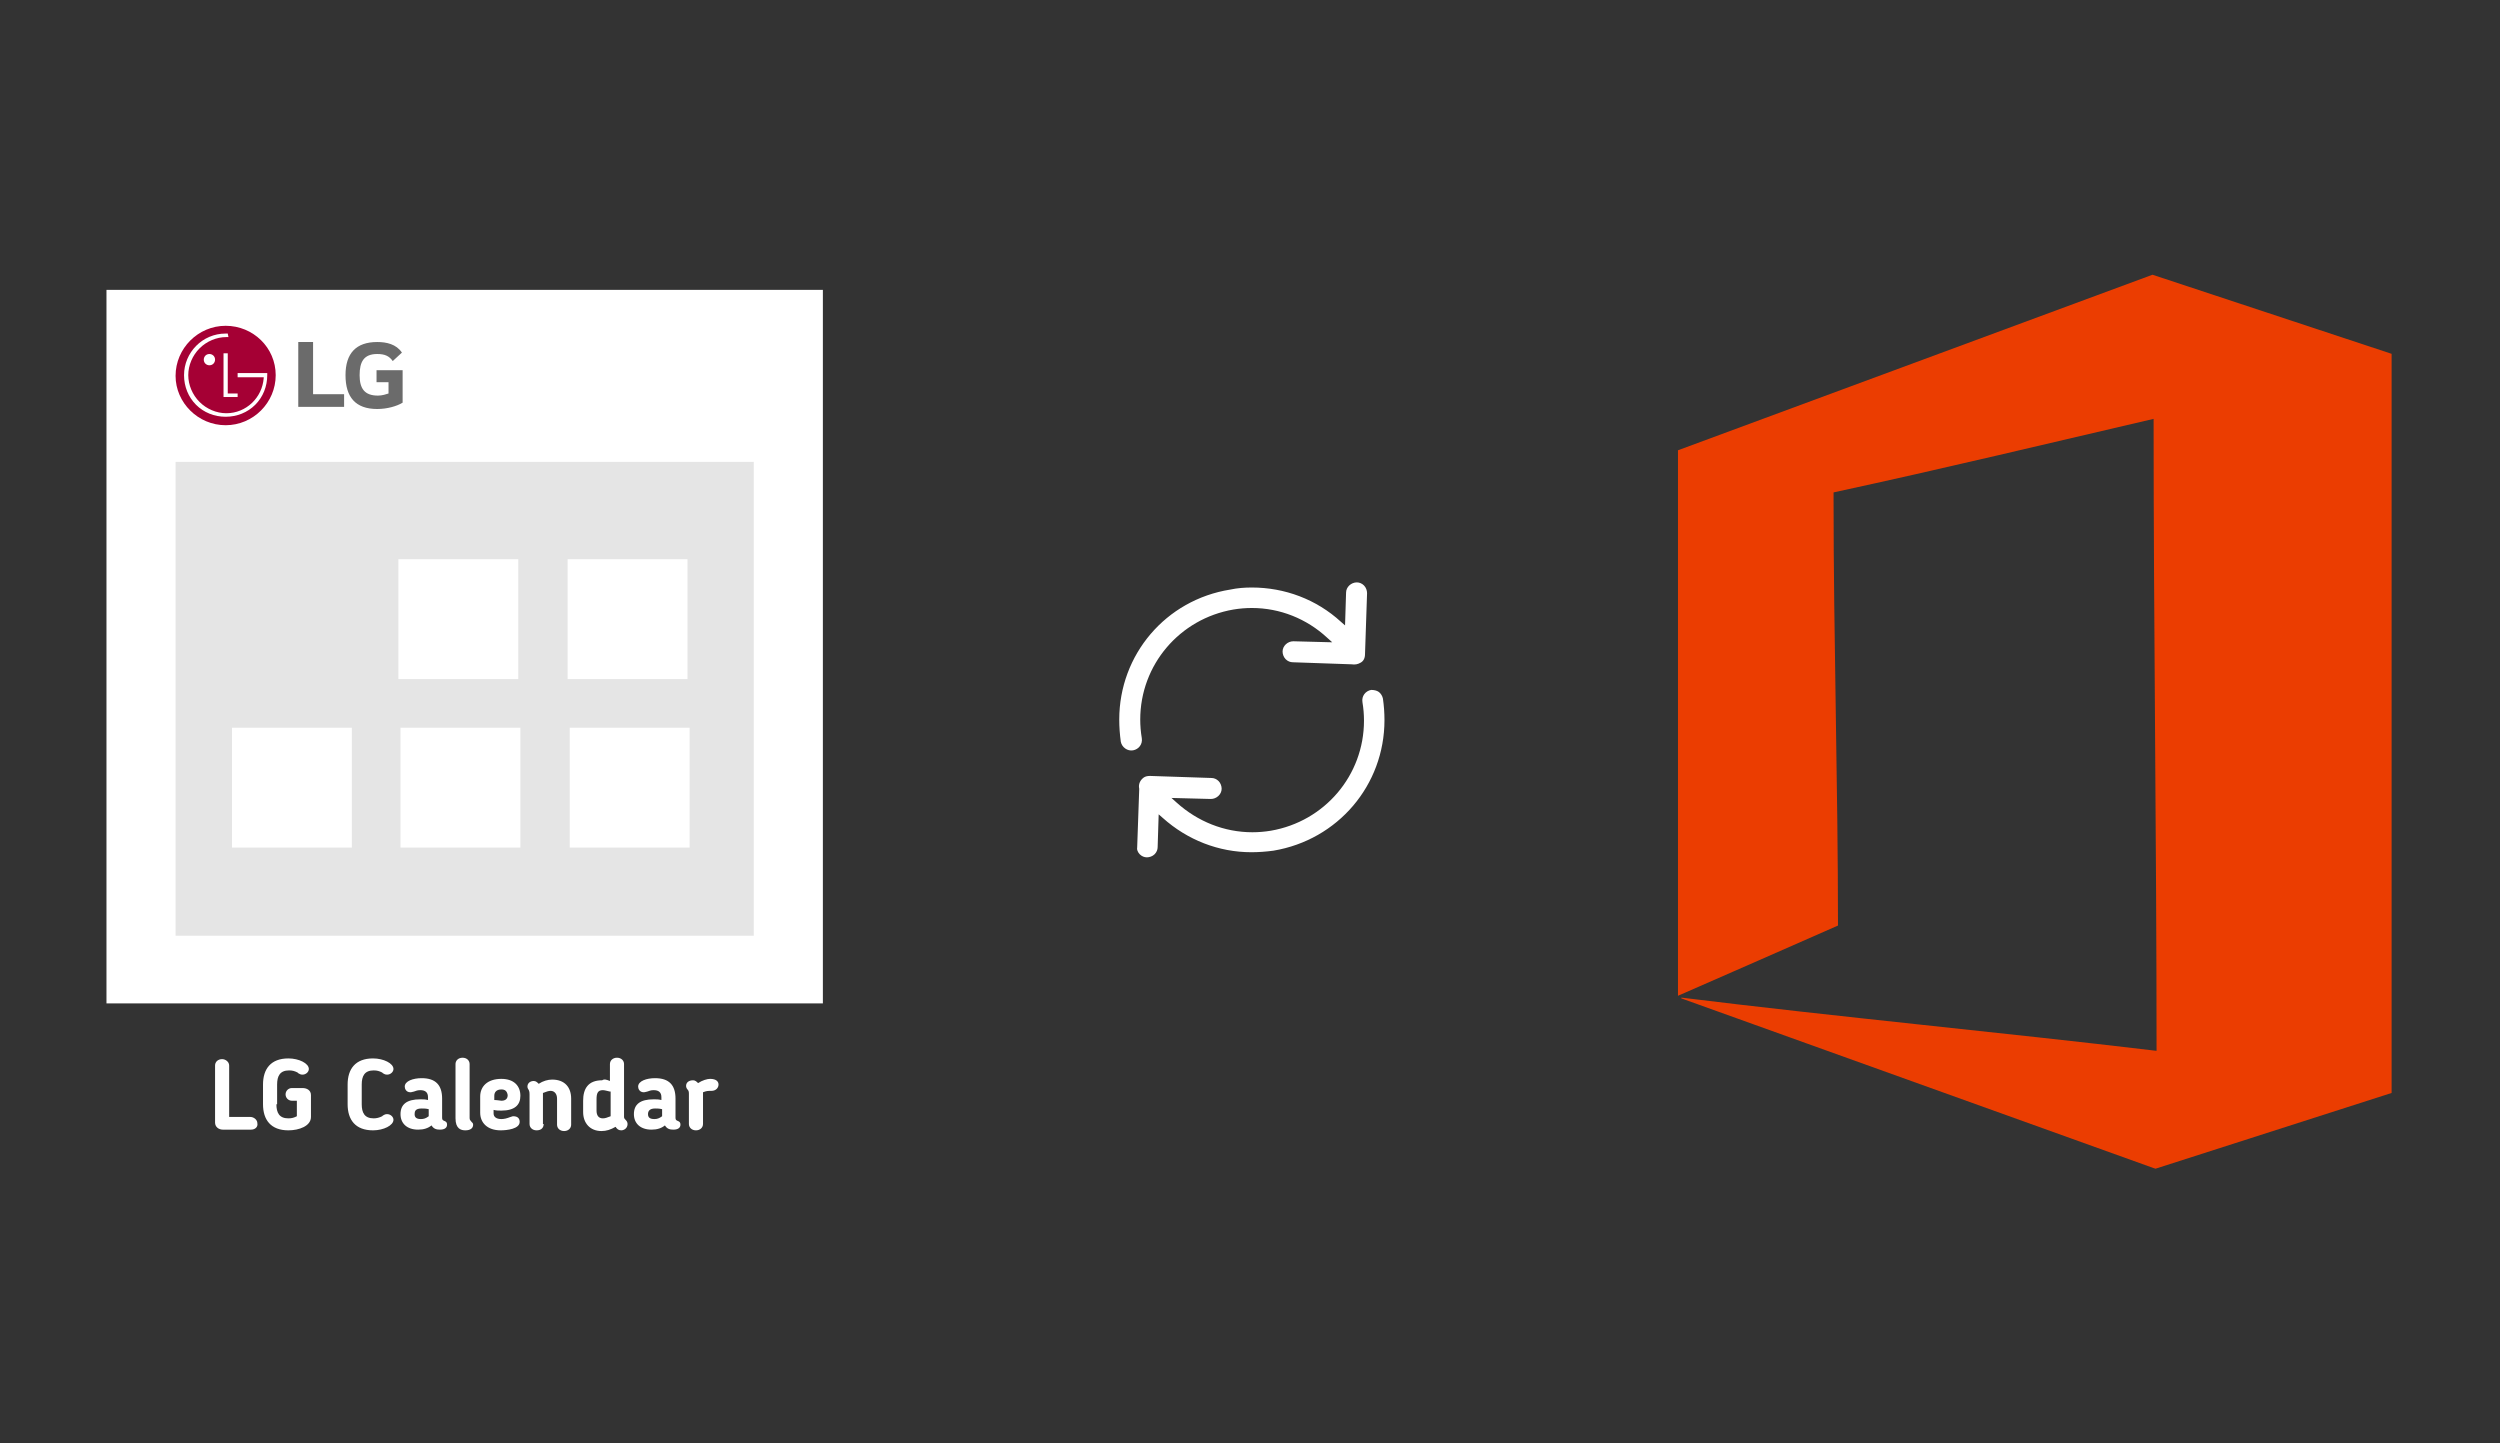 ﻿<?xml version="1.0" encoding="utf-8"?>
<!DOCTYPE svg PUBLIC "-//W3C//DTD SVG 1.1//EN" "http://www.w3.org/Graphics/SVG/1.1/DTD/svg11.dtd">
<svg x="0" y="0" width="672" height="388" xml="http://www.w3.org/XML/1998/namespace" xmlns="http://www.w3.org/2000/svg" xmlns:xlink="http://www.w3.org/1999/xlink" xmlns:xml="http://www.w3.org/XML/1998/namespace" version="1.1">
  <rect width="100%" height="100%" fill="#333333" stroke="none"/>
  <svg x="422" y="66" width="250" height="256" viewBox="0, 0, 249.8, 257.7" xml:space="preserve" id="Layer_1" enable-background="new 0 0 249.8 257.7" xmlns="http://www.w3.org/2000/svg" xmlns:xlink="http://www.w3.org/1999/xlink" xmlns:xml="http://www.w3.org/XML/1998/namespace" version="1.1">
    <path d="M156.7 7.9 L28.3 55.4 L28.3 203 C28.5 202.9 28.8 202.8 29 202.7 C43.2 196.5 57.5 190.2 71.6 184 C71.6 146.2 70.4 106.1 70.4 68.3 C70.4 67.8 70.4 67.4 70.4 66.8 C100.9 60.2 128.6 53.5 157 46.9 C157 103.7 157.8 161 157.8 217.9 C114.9 212.8 72.2 208.8 29.2 203.5 C29.2 203.6 29.2 203.6 29.2 203.7 C29.6 203.8 29.9 204 30.3 204.1 C72.6 219.3 114.9 234.5 157.2 249.7 C157.3 249.7 157.4 249.7 157.5 249.8 L221.4 229.3 L221.4 29.3 L156.7 7.9 z" style="fill:#EB3D01;" />
  </svg>
  <svg x="250" y="107" width="173" height="173" viewBox="0, 0, 68, 125.7" xml:space="preserve" id="Layer_1#1" enable-background="new 0 0 68 125.7" xmlns="http://www.w3.org/2000/svg" xmlns:xlink="http://www.w3.org/1999/xlink" xmlns:xml="http://www.w3.org/XML/1998/namespace" version="1.1">
    <style type="text/css">
	.st0{fill:#4885ED;}
	.st1{fill:#E5E5E5;}
	.st2{fill:#FFFFFF;}
	.st3{fill:#594165;}
	.st4{fill:#FBBB00;}
	.st5{fill:#518EF8;}
	.st6{fill:#28B446;}
	.st7{fill:#F14336;}
	.st8{fill:#FFA000;}
	.st9{fill:#FFCA28;}
	.st10{fill:#F7F7F7;}
	.st11{fill-rule:evenodd;clip-rule:evenodd;}
	.st12{fill-rule:evenodd;clip-rule:evenodd;fill:#3FBDCF;}
	.st13{fill-rule:evenodd;clip-rule:evenodd;fill:#FFFFFF;}
	.st14{opacity:0.9;fill:#FFFFFF;}
	.st15{fill:#F7F7F7;stroke:#594165;stroke-width:4;stroke-miterlimit:10;}
	.st16{fill:#E0412F;}
	.st17{fill-rule:evenodd;clip-rule:evenodd;fill:#606161;}
	.st18{fill:none;stroke:#58ABF4;stroke-width:0.25;stroke-miterlimit:10;}
	.st19{fill:#036EB1;}
	.st20{fill:#A4C639;}
	.st21{fill:none;stroke:#E0412F;stroke-miterlimit:10;}
	.st22{fill:#046DB2;}
	.st23{fill-rule:evenodd;clip-rule:evenodd;fill:#528FF5;}
	.st24{fill-rule:evenodd;clip-rule:evenodd;fill:#417BE6;}
	.st25{fill-rule:evenodd;clip-rule:evenodd;fill:#4881E8;}
	.st26{fill-rule:evenodd;clip-rule:evenodd;fill:#FBC013;}
	.st27{fill:#DF871E;}
	.st28{fill:#B6B6B6;}
	.st29{fill:#8C5BA4;}
	.st30{fill:#8DC652;}
	.st31{fill:#497FC1;}
	.st32{fill:#919191;}
	.st33{fill-rule:evenodd;clip-rule:evenodd;fill:#8E8E8E;}
	.st34{fill:#8E8E8E;}
	.st35{fill:#EB3D01;}
	.st36{fill:#F57F20;}
	.st37{fill:#ED7E01;}
	.st38{fill-rule:evenodd;clip-rule:evenodd;fill:#046DB2;}
	.st39{fill:#E0E2E2;}
	.st40{fill:#47D86F;}
	.st41{fill:#4FC9F8;}
	.st42{fill:#FF9327;}
	.st43{fill:#C9C8C4;}
	.st44{fill:#9A9A9A;}
	.st45{fill:#F2F2F2;}
	.st46{fill:#D32E2A;}
	.st47{fill:#A3C53A;}
	.st48{fill:#D6D8D7;}
	.st49{fill:#3A5BBC;}
	.st50{fill:url(#SVGID_43_);}
	.st51{fill:url(#SVGID_44_);}
	.st52{fill:url(#SVGID_45_);}
	.st53{fill:url(#SVGID_46_);}
	.st54{fill:#FFE168;}
	.st55{fill:#006699;}
	.st56{fill:#F4AE01;}
	.st57{fill:#DD191F;}
	.st58{fill:#323232;}
	.st59{fill:#CDCCCA;}
	.st60{fill:#5199F0;}
	.st61{fill:#791BCC;}
	.st62{fill:#C71D2E;}
	.st63{fill:#32DAC4;}
	.st64{fill:#3C5A99;}
	.st65{fill:#FCB714;}
	.st66{fill:#F06415;}
	.st67{fill:#BDCF31;}
	.st68{fill:#00A1E0;}
	.st69{fill:#00A1E3;}
	.st70{fill:#7AAD3E;}
	.st71{fill:#A50034;}
	.st72{fill:#6B6B6B;}
	.st73{fill:#005DAA;}
	.st74{fill:#EB0028;}
	.st75{fill:#888B8D;}
	.st76{fill:#0C4DA2;}
	.st77{fill:#00BFFF;}
	.st78{fill-rule:evenodd;clip-rule:evenodd;fill:#E81123;}
	.st79{fill:#FF6700;}
	.st80{fill:#00BFFE;}
	.st81{fill:#C4C4C4;}
	.st82{fill:url(#SVGID_47_);}
	.st83{fill:url(#SVGID_48_);}
	.st84{fill:url(#SVGID_49_);}
	.st85{fill:url(#SVGID_50_);}
	.st86{fill:#E5E5E5;stroke:#8E8E8E;stroke-width:2;stroke-miterlimit:10;}
	.st87{fill-rule:evenodd;clip-rule:evenodd;fill:#594165;}
	.st88{fill-rule:evenodd;clip-rule:evenodd;fill:#D4D4D4;}
	.st89{fill-rule:evenodd;clip-rule:evenodd;fill:#3669D6;}
	.st90{fill-rule:evenodd;clip-rule:evenodd;fill:#3A81F4;}
	.st91{fill-rule:evenodd;clip-rule:evenodd;fill:#FAFAFA;}
	.st92{fill-rule:evenodd;clip-rule:evenodd;fill:#E0E0E0;}
	.st93{fill:url(#SVGID_59_);}
	.st94{opacity:0.2;fill:#56C7DA;enable-background:new    ;}
	.st95{fill:url(#SVGID_60_);}
	.st96{fill:url(#SVGID_61_);}
	.st97{fill:url(#SVGID_62_);}
	.st98{fill:url(#SVGID_63_);}
	.st99{fill:url(#SVGID_64_);}
	.st100{fill:#FCFCFC;enable-background:new    ;}
	.st101{enable-background:new    ;}
	.st102{fill:#5A5A5A;}
	.st103{fill:#D8D8D8;enable-background:new    ;}
	.st104{fill:#E9574E;}
	.st105{fill:none;stroke:#D8D8D8;stroke-width:0.75;stroke-miterlimit:10;enable-background:new    ;}
	.st106{fill:#E9574E;stroke:#E9574E;stroke-width:0.75;stroke-miterlimit:10;enable-background:new    ;}
	.st107{fill:#E0E0E0;}
	.st108{fill:#537ABD;}
	.st109{fill:#2EB672;}
	.st110{fill:#FED14B;}
	.st111{fill:#28CD7E;}
	.st112{fill:#CECECE;}
	.st113{fill-rule:evenodd;clip-rule:evenodd;fill:#FF9D17;}
	.st114{fill:#FFFFFF;stroke:#FFFFFF;stroke-miterlimit:10;}
	.st115{fill:#249FBD;}
	.st116{fill:#D62C5D;}
	.st117{fill:#FFB62B;}
	.st118{fill:#2F63AD;}
	.st119{fill:#4C368B;}
	.st120{fill:none;stroke:#4885ED;stroke-width:7.8;stroke-miterlimit:10;}
	.st121{fill:none;stroke:#FFFFFF;stroke-width:7.8;stroke-miterlimit:10;}
	.st122{fill:#594165;stroke:#FFFFFF;stroke-width:0.5;stroke-miterlimit:10;}
	.st123{fill-rule:evenodd;clip-rule:evenodd;fill:#2F63AD;}
	.st124{fill:none;stroke:#594165;stroke-width:4;stroke-linecap:round;stroke-miterlimit:10;}
	.st125{fill:none;stroke:#594165;stroke-width:4;stroke-linecap:round;stroke-miterlimit:10;stroke-dasharray:4.843,11.624;}
	.st126{fill:none;stroke:#594165;stroke-width:4;stroke-linecap:round;stroke-miterlimit:10;stroke-dasharray:4.825,11.58;}
	.st127{fill:#D8D8D8;}
	.st128{fill:#EDEDED;}
	.st129{fill:url(#SVGID_65_);}
	.st130{fill:url(#SVGID_66_);}
	.st131{fill:url(#SVGID_67_);}
	.st132{fill:url(#SVGID_68_);}
	.st133{fill:url(#SVGID_69_);}
	.st134{fill:url(#SVGID_70_);}
	.st135{fill:url(#SVGID_71_);}
	.st136{fill:url(#SVGID_72_);}
	.st137{fill:url(#SVGID_73_);}
	.st138{fill:url(#SVGID_74_);}
	.st139{fill:url(#SVGID_75_);}
	.st140{fill:url(#SVGID_76_);}
	.st141{fill:#F6961C;}
	.st142{fill-rule:evenodd;clip-rule:evenodd;fill:#4885ED;}
	.st143{opacity:0.5;}
	.st144{fill-rule:evenodd;clip-rule:evenodd;fill:#FFB62B;}
	.st145{fill:url(#SVGID_77_);}
	.st146{fill:url(#SVGID_78_);}
	.st147{fill:url(#SVGID_79_);}
	.st148{fill:url(#SVGID_80_);}
	.st149{fill:url(#SVGID_81_);}
	.st150{fill:url(#SVGID_82_);}
	.st151{fill:url(#SVGID_83_);}
	.st152{fill:url(#SVGID_84_);}
	.st153{fill:url(#SVGID_85_);}
	.st154{fill:url(#SVGID_86_);}
	.st155{fill:url(#SVGID_87_);}
	.st156{fill:url(#SVGID_88_);}
</style>
    <g>
      <path d="M56.1 50 L56.1 50 L56.5 38.1 C56.5 37.6 56.3 37 55.9 36.6 C55.5 36.2 55 36 54.5 36 C53.4 36 52.4 36.9 52.4 38 L52.2 44.4 L51.4 43.7 C46.6 39.3 40.4 37 34 37 C34 37 34 37 34 37 C32.6 37 31.2 37.1 29.8 37.4 C17.2 39.4 8.1 50.1 8.1 62.8 C8.1 64.2 8.2 65.6 8.4 67.1 C8.6 68.2 9.7 69 10.8 68.8 C11.9 68.6 12.7 67.6 12.5 66.4 C12.3 65.2 12.2 64 12.2 62.8 C12.2 52.1 19.9 43.1 30.4 41.3 C31.6 41.1 32.8 41 34 41 C34 41 34 41 34 41 C39.5 41 44.7 43.1 48.7 46.8 L49.7 47.7 L42.1 47.5 C41 47.5 40 48.4 40 49.5 C40 50 40.2 50.6 40.6 51 C41 51.4 41.5 51.6 42 51.6 L53.5 52 C54.1 52.1 54.7 52 55.2 51.7 C55.8 51.4 56.1 50.8 56.1 50 z" class="st2" style="fill:white;" />
      <path d="M12.1 89.1 C12.5 89.5 13 89.7 13.5 89.7 C14 89.7 14.6 89.5 15 89.1 C15.4 88.7 15.6 88.2 15.6 87.7 L15.8 81.3 L16.6 82 C21.4 86.3 27.5 88.7 33.9 88.7 C35.3 88.7 36.7 88.6 38.2 88.4 C50.8 86.3 59.9 75.6 59.9 62.9 C59.9 61.5 59.8 60.1 59.6 58.7 C59.5 58.2 59.2 57.7 58.8 57.4 C58.4 57.1 57.8 57 57.3 57 C56.2 57.2 55.4 58.2 55.6 59.4 C55.8 60.6 55.9 61.8 55.9 63 C55.9 73.7 48.2 82.7 37.7 84.5 C36.5 84.7 35.3 84.8 34.1 84.8 C34.1 84.8 34.1 84.8 34.1 84.8 C28.6 84.8 23.4 82.7 19.3 79 L18.3 78.1 L26 78.3 C27.1 78.3 28.1 77.4 28.1 76.3 C28.1 75.8 27.9 75.2 27.5 74.8 C27.1 74.4 26.6 74.2 26.1 74.2 L14.1 73.8 L14.1 73.8 C14.1 73.8 14.1 73.8 14.1 73.8 C13.6 73.8 13.2 73.9 12.9 74.1 C12.2 74.6 11.8 75.4 12 76.3 L12 76.4 L11.6 87.8 C11.5 88.1 11.7 88.7 12.1 89.1 z" class="st2" style="fill:white;" />
    </g>
  </svg>
  <svg x="0" y="66" width="250" height="256" viewBox="0, 0, 131.9, 125.7" xml:space="preserve" id="Layer_1#2" enable-background="new 0 0 131.9 125.7" xmlns="http://www.w3.org/2000/svg" xmlns:xlink="http://www.w3.org/1999/xlink" xmlns:xml="http://www.w3.org/XML/1998/namespace" version="1.1">
    <g>
      <rect x="17.5" y="9.5" width="95.1" height="89.9" style="fill:#E5E5E5;" />
      <path d="M15.1 1.6 C15.1 35.4 15.1 69.2 15.1 102.8 C49.1 102.8 83 102.8 116.7 102.8 C116.7 69 116.7 35.4 116.7 1.6 C82.8 1.6 49 1.6 15.1 1.6 z M106.9 93.2 C79.6 93.2 52.3 93.2 24.9 93.2 C24.9 70.9 24.9 48.6 24.9 26 C52.1 26 79.4 26 106.9 26 C106.9 48.2 106.9 70.6 106.9 93.2 z" style="fill:white;" />
      <rect x="56.5" y="39.8" width="17" height="17" style="fill:white;" />
      <rect x="80.5" y="39.8" width="17" height="17" style="fill:white;" />
      <rect x="32.9" y="63.7" width="17" height="17" style="fill:white;" />
      <rect x="56.8" y="63.7" width="17" height="17" style="fill:white;" />
      <rect x="80.8" y="63.7" width="17" height="17" style="fill:white;" />
      <g>
        <path d="M35.6 120.7 L31.6 120.7 C31 120.7 30.5 120.3 30.5 119.7 L30.5 111.6 C30.5 111.1 30.9 110.7 31.5 110.7 C32 110.7 32.5 111.1 32.5 111.6 L32.5 118.9 L35.5 118.9 C36 118.9 36.5 119.3 36.5 119.8 C36.6 120.3 36.2 120.7 35.6 120.7 z" style="fill:white;" />
        <path d="M39.2 117.1 C39.2 118.3 39.6 119.1 40.9 119.1 C41.4 119.1 41.7 119 42.1 118.8 L42.1 116.6 L41.4 116.6 C40.9 116.6 40.5 116.2 40.5 115.7 C40.5 115.2 40.9 114.8 41.4 114.8 L42.9 114.8 C43.5 114.8 44.1 115.1 44.1 115.8 L44.1 118.9 C44.1 120.2 42.4 120.8 40.9 120.8 C38.4 120.8 37.3 119.3 37.3 117.1 L37.3 114.3 C37.3 112.1 38.4 110.6 40.9 110.6 C42.4 110.6 43.8 111.3 43.8 112.1 C43.8 112.5 43.4 112.9 42.9 112.9 C42.6 112.9 42.5 112.8 42.3 112.7 L42.2 112.6 C41.8 112.4 41.5 112.3 41 112.3 C39.7 112.3 39.3 113.1 39.3 114.3 L39.3 117.1 z" style="fill:white;" />
        <path d="M51.3 117.1 C51.3 118.3 51.7 119.1 53 119.1 C53.4 119.1 53.8 119 54.2 118.8 L54.3 118.7 C54.5 118.6 54.6 118.5 54.9 118.5 C55.4 118.5 55.8 118.9 55.8 119.3 C55.8 120.1 54.4 120.8 52.9 120.8 C50.4 120.8 49.3 119.3 49.3 117.1 L49.3 114.3 C49.3 112.1 50.4 110.6 52.9 110.6 C54.4 110.6 55.8 111.3 55.8 112.1 C55.8 112.5 55.4 112.9 54.9 112.9 C54.6 112.9 54.5 112.8 54.3 112.7 L54.2 112.6 C53.8 112.4 53.5 112.3 53 112.3 C51.7 112.3 51.3 113.1 51.3 114.3 L51.3 117.1 z" style="fill:white;" />
        <path d="M62.7 119 C62.7 119.4 62.9 119.4 63.1 119.5 C63.3 119.6 63.4 119.7 63.4 120 C63.4 120.4 63.1 120.7 62.4 120.7 C61.9 120.7 61.5 120.6 61.2 120.1 C60.7 120.5 60.1 120.7 59.3 120.7 C57.7 120.7 56.8 119.8 56.8 118.5 L56.8 118.5 C56.8 117.1 57.7 116.4 59.6 116.4 C60 116.4 60.3 116.4 60.7 116.5 L60.7 116.1 C60.7 115.4 60.3 115.1 59.6 115.1 C59.2 115.1 59 115.2 58.7 115.3 C58.6 115.3 58.4 115.4 58.2 115.4 C57.6 115.4 57.4 114.9 57.4 114.6 C57.4 113.8 58.6 113.4 59.8 113.4 C61.8 113.4 62.7 114.4 62.7 116.3 L62.7 119 z M58.8 118.5 L58.8 118.5 C58.8 119 59.1 119.2 59.7 119.2 C60.1 119.2 60.4 119.1 60.8 118.8 L60.8 117.8 C60.4 117.7 60.1 117.7 59.8 117.7 C58.9 117.7 58.8 118.1 58.8 118.5 z" style="fill:white;" />
        <path d="M64.6 119.1 L64.6 111.4 C64.6 110.9 65 110.5 65.6 110.5 C66.2 110.5 66.6 110.9 66.6 111.4 L66.6 118.9 C66.6 119.2 66.6 119.3 66.8 119.5 C66.9 119.7 67.1 119.7 67.1 120 C67.1 120.5 66.7 120.8 66 120.8 C65.4 120.8 64.6 120.6 64.6 119.1 z" style="fill:white;" />
        <path d="M70 117.9 L70 118.4 C70 118.9 70.4 119.2 71.1 119.2 C71.5 119.2 71.9 119.1 72.4 118.9 C72.5 118.9 72.6 118.8 72.8 118.8 C73.5 118.8 73.7 119.2 73.7 119.6 C73.7 120.6 71.9 120.8 71 120.8 C69.1 120.8 68.1 119.7 68.1 118.3 L68.1 116 C68.1 114.6 69.1 113.5 71.1 113.5 C72.9 113.5 73.8 114.5 73.8 115.9 C73.8 117.2 73 118 71.1 118 C70.7 118 70.4 118 70 117.9 z M71.1 115 C70.4 115 70.1 115.4 70.1 115.9 L70.1 116.5 C70.5 116.5 71 116.6 71.1 116.6 C71.6 116.6 72 116.4 72 115.8 C71.9 115.2 71.6 115 71.1 115 z" style="fill:white;" />
        <path d="M77.1 119.9 C77.1 120.4 76.8 120.8 76.1 120.8 C75.5 120.8 75.1 120.4 75.1 119.9 L75.1 115.7 C75.1 115.2 75 115.2 75 115.1 C74.8 114.8 74.8 114.7 74.8 114.6 C74.8 114.1 75.2 113.8 75.7 113.8 C76 113.8 76.2 114 76.4 114.2 C77 113.8 77.7 113.6 78.3 113.6 C80.1 113.6 81 114.7 81 116.3 L81 120 C81 120.5 80.6 120.9 80 120.9 C79.4 120.9 79 120.5 79 120 L79 116.3 C79 115.6 78.6 115.2 78.1 115.2 C77.8 115.2 77.5 115.3 77 115.5 C77 115.6 77 115.7 77 115.8 L77 119.9 z" style="fill:white;" />
        <path d="M86.5 113.8 L86.5 111.4 C86.5 110.9 86.9 110.5 87.5 110.5 C88.1 110.5 88.5 110.9 88.5 111.4 L88.5 118.9 C88.5 119.1 88.6 119.2 88.8 119.4 C88.9 119.5 89 119.7 89 119.9 C89 120.5 88.5 120.8 88.1 120.8 C87.7 120.8 87.5 120.6 87.3 120.3 C86.6 120.7 86 120.9 85.3 120.9 C83.7 120.9 82.7 119.8 82.7 118.2 L82.7 116.6 C82.7 114.9 83.4 113.7 85.4 113.7 C85.7 113.5 86 113.6 86.5 113.8 z M86.5 115.3 C86.1 115.2 85.7 115.1 85.5 115.1 C84.8 115.1 84.6 115.5 84.6 116.4 L84.6 118 C84.6 118.7 84.9 119.1 85.5 119.1 C85.8 119.1 86.1 119 86.6 118.8 C86.6 118.7 86.6 118.6 86.6 118.5 L86.6 115.3 z" style="fill:white;" />
        <path d="M95.8 119 C95.8 119.4 96 119.4 96.2 119.5 C96.4 119.6 96.5 119.7 96.5 120 C96.5 120.4 96.2 120.7 95.5 120.7 C95 120.7 94.6 120.6 94.3 120.1 C93.8 120.5 93.2 120.7 92.4 120.7 C90.8 120.7 89.9 119.8 89.9 118.5 L89.9 118.5 C89.9 117.1 90.8 116.4 92.7 116.4 C93.1 116.4 93.4 116.4 93.8 116.5 L93.8 116.1 C93.8 115.4 93.4 115.1 92.7 115.1 C92.3 115.1 92.1 115.2 91.8 115.3 C91.7 115.3 91.5 115.4 91.3 115.4 C90.7 115.4 90.5 114.9 90.5 114.6 C90.5 113.8 91.7 113.4 92.9 113.4 C94.9 113.4 95.8 114.4 95.8 116.3 L95.8 119 z M91.9 118.5 L91.9 118.5 C91.9 119 92.2 119.2 92.8 119.2 C93.2 119.2 93.5 119.1 93.9 118.8 L93.9 117.8 C93.5 117.7 93.2 117.7 92.9 117.7 C92.1 117.7 91.9 118.1 91.9 118.5 z" style="fill:white;" />
        <path d="M99.7 115.4 C99.7 115.5 99.7 115.6 99.7 115.7 L99.7 119.9 C99.7 120.4 99.3 120.8 98.7 120.8 C98.1 120.8 97.7 120.4 97.7 119.9 L97.7 115.7 C97.7 115.4 97.7 115.2 97.5 115 C97.4 114.9 97.3 114.7 97.3 114.5 C97.3 114 97.7 113.7 98.3 113.7 C98.6 113.7 98.8 113.9 99 114.1 C99.6 113.7 100.3 113.5 100.7 113.5 C101.6 113.5 101.9 113.9 101.9 114.3 C101.9 114.8 101.5 115.2 100.9 115.2 C100.4 115.2 100.2 115.2 99.7 115.4 z" style="fill:white;" />
      </g>
      <g>
        <path d="M32 20.8 C35.9 20.8 39.1 17.6 39.1 13.7 C39.1 9.8 35.9 6.7 32 6.7 C28.1 6.7 24.9 9.9 24.9 13.8 C24.9 17.6 28.1 20.8 32 20.8" style="fill:#A50034;" />
        <polygon points="31.7,10.6 31.7,16.8 33.7,16.8 33.7,16.3 32.3,16.3 32.3,10.6" style="fill:white;" />
        <path d="M29.7 12.3 C30.2 12.3 30.5 11.9 30.5 11.5 C30.5 11 30.1 10.7 29.7 10.7 C29.2 10.7 28.9 11.1 28.9 11.5 C28.9 12 29.3 12.3 29.7 12.3" style="fill:white;" />
        <path d="M32.3 7.8 C32.2 7.8 32.1 7.8 32 7.8 C28.7 7.8 26.1 10.5 26.1 13.7 C26.1 15.3 26.7 16.8 27.8 17.9 C28.9 19 30.4 19.6 32 19.6 C33.6 19.6 35.1 19 36.2 17.9 C37.3 16.8 37.9 15.3 37.9 13.7 L37.9 13.4 L37.7 13.4 L33.7 13.4 L33.7 14 L37.4 14 C37.4 14 37.4 14.1 37.4 14.1 C37.2 16.9 34.9 19.1 32.1 19.1 C30.7 19.1 29.3 18.5 28.3 17.5 C27.3 16.5 26.7 15.1 26.7 13.7 C26.7 12.3 27.3 10.9 28.3 9.9 C29.3 8.9 30.7 8.3 32.1 8.3 C32.2 8.3 32.3 8.3 32.4 8.3 L32.3 7.8 L32.3 7.8 z" style="fill:white;" />
        <path d="M44.4 9 L42.3 9 L42.3 18.2 L48.8 18.2 L48.8 16.4 L44.4 16.4 L44.4 9 z M53.4 14.7 L55.1 14.7 L55.1 16.3 C54.8 16.4 54.2 16.6 53.6 16.6 C51.7 16.6 51 15.6 51 13.7 C51 11.8 51.6 10.7 53.5 10.7 C54.6 10.7 55.2 11 55.7 11.7 L57 10.5 C56.2 9.3 54.8 9 53.5 9 C50.5 9 49 10.6 49 13.7 C49 16.8 50.4 18.5 53.5 18.5 C54.9 18.5 56.3 18.1 57.1 17.6 L57.1 13 L53.4 13 L53.4 14.7 L53.4 14.7 z" style="fill:#6B6B6B;" />
      </g>
    </g>
  </svg>
</svg>